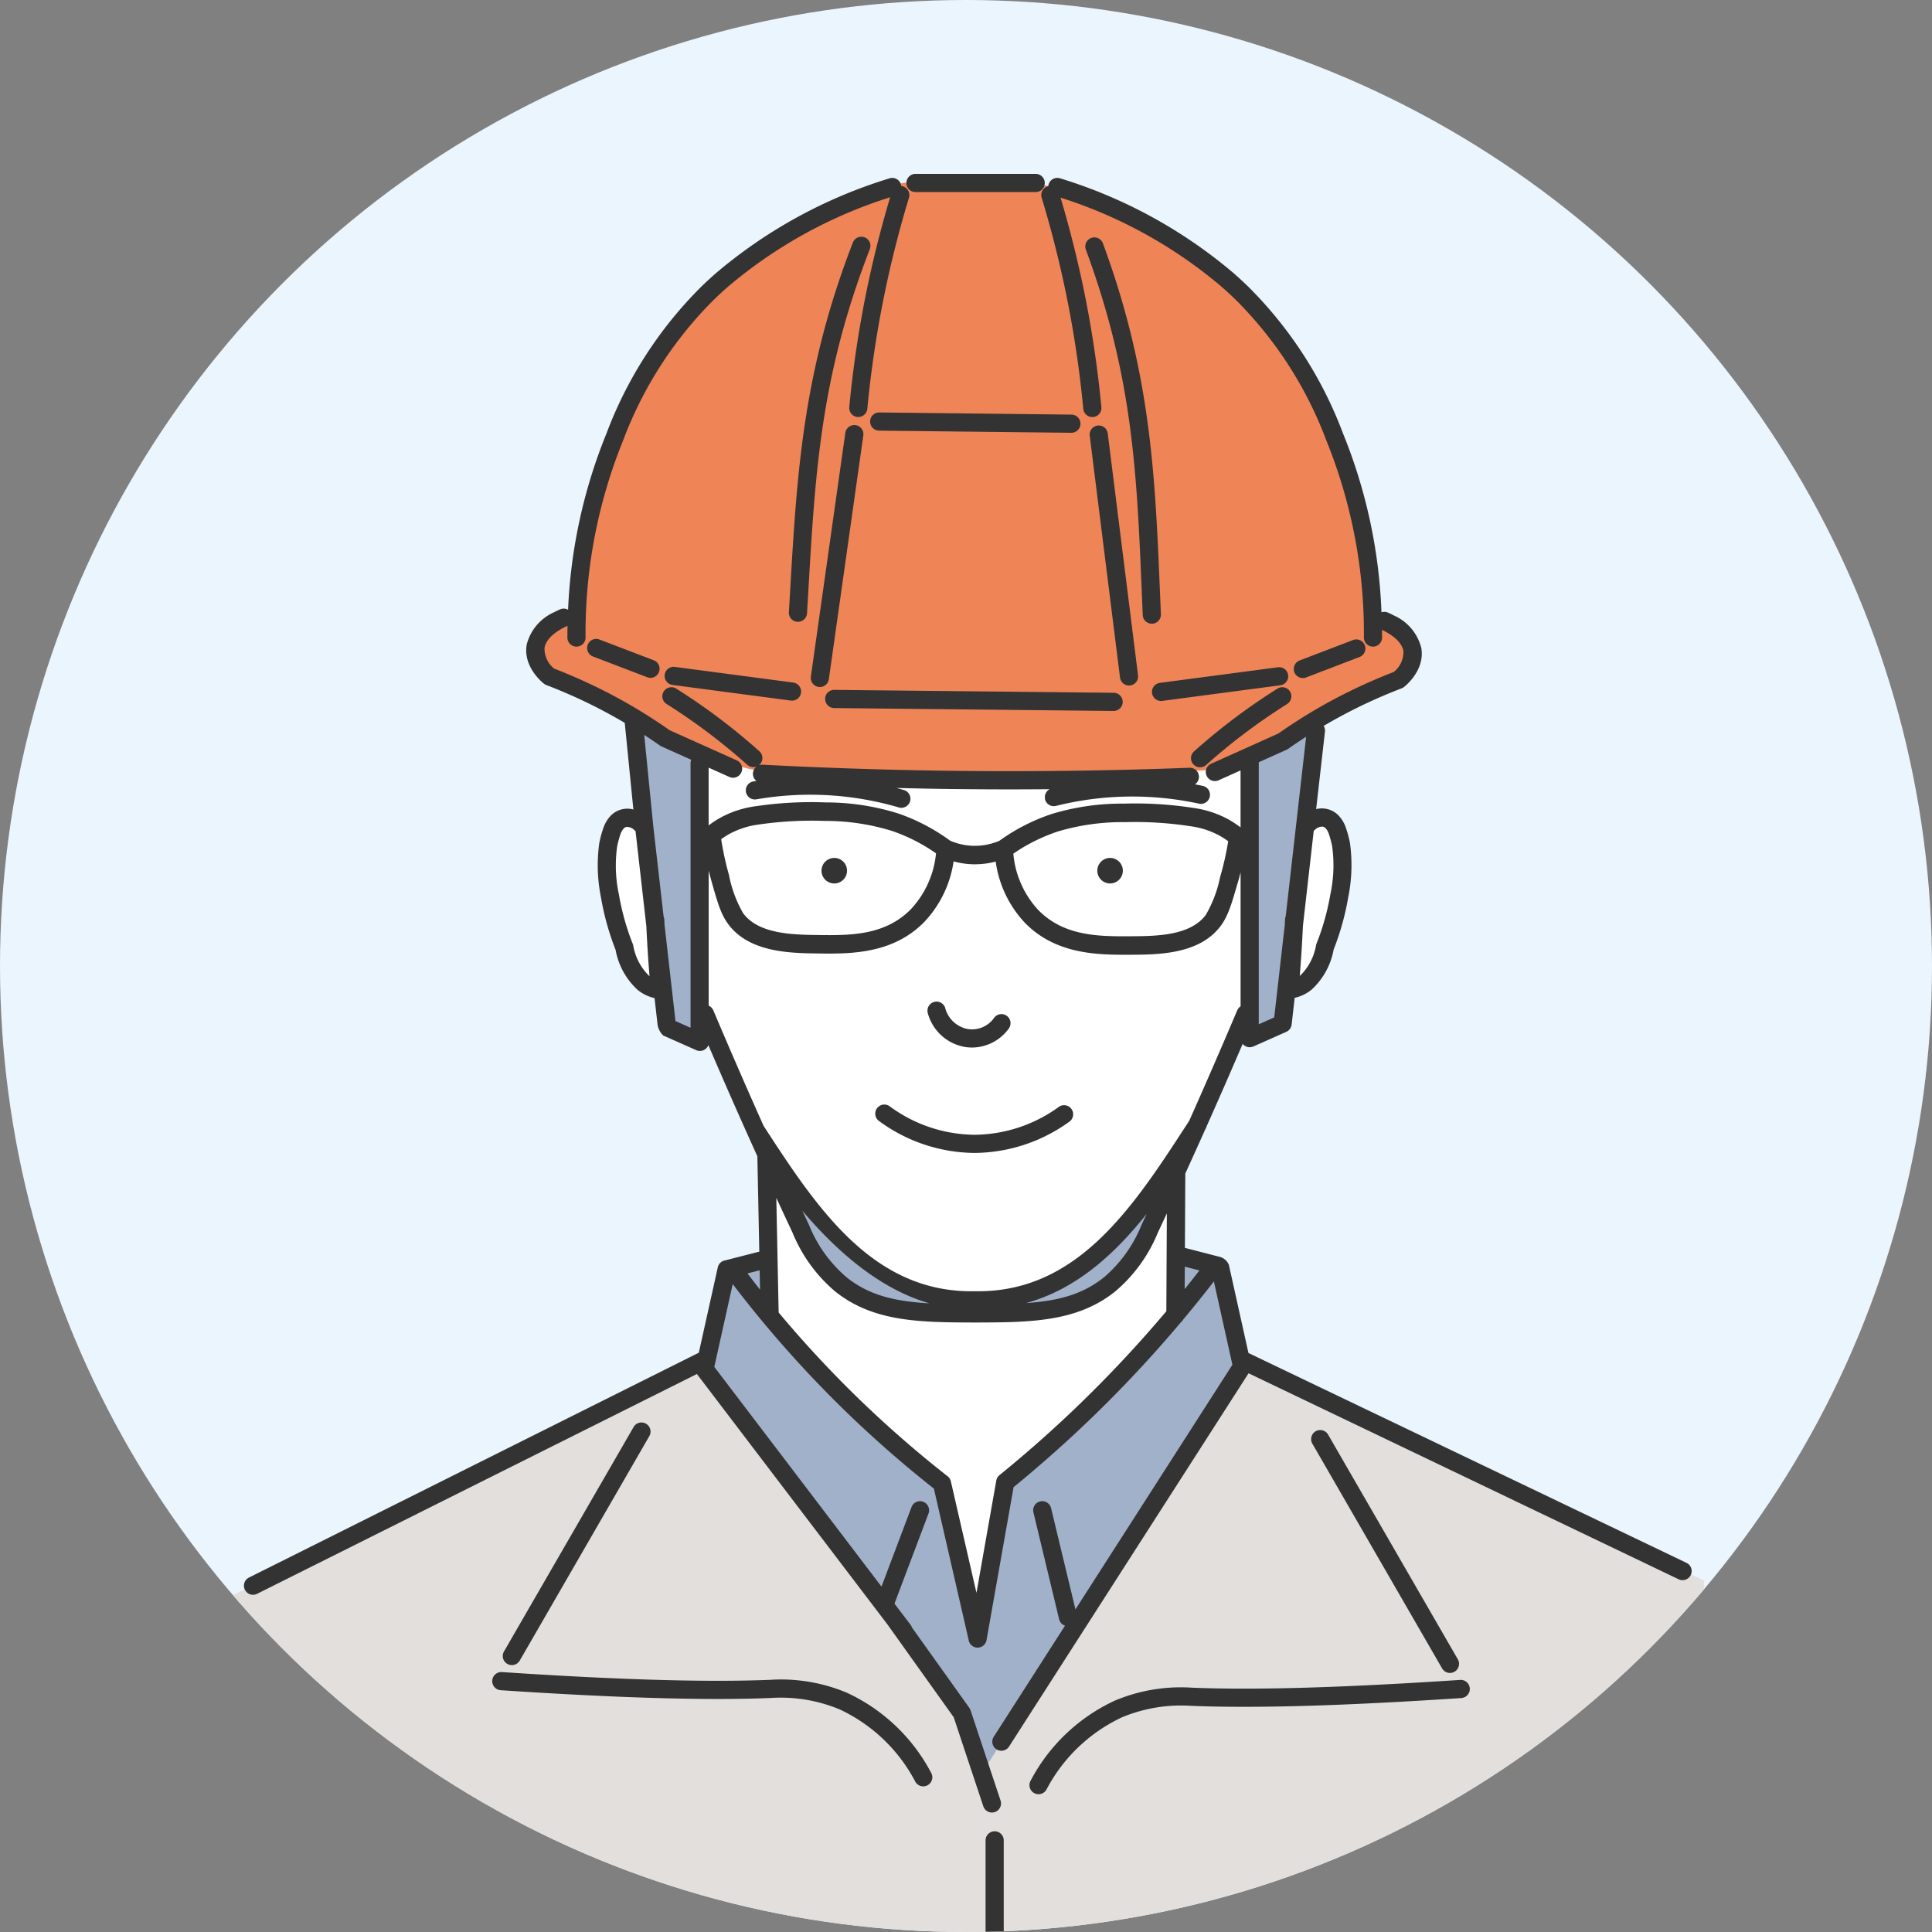 <svg xmlns="http://www.w3.org/2000/svg" xmlns:xlink="http://www.w3.org/1999/xlink" width="200" height="200" viewBox="0 0 200 200"><rect x="0" y="0" width="200" height="200" fill="#808080" stroke="none"/><defs><clipPath id="a"><circle cx="100" cy="100" r="100" transform="translate(191 53)" fill="#fff"/></clipPath><clipPath id="b"><rect width="152.392" height="194.71" fill="none"/></clipPath></defs><g transform="translate(-191 -53)"><circle cx="100" cy="100" r="100" transform="translate(191 53)" fill="#ebf5fd"/><g clip-path="url(#a)"><g transform="translate(215 71)"><g clip-path="url(#b)"><path d="M0,348.086l48.31-24.138,56.281-.314,47.8,22.9v49.075L.057,395.617Q.029,371.852,0,348.086" transform="translate(0 -200.907)" fill="#e3dfdc"/><path d="M108.558,135.6c-.151.753,0,10.051,0,10.051-1.776,1.112-1.929-.231-3.358-.9-4.933-.818-2.195,10.535-1.17,12.87,1.61,6.755,4.7,3.111,8.494,7.284,2.126,4.527,3.759,9.541,6.348,13.78.053,5.966.283,12.269.474,18.548q.517,7.406,1.034,14.812l16.184,21.881,10.725.26,13.072-20.54c.727-10.92.991-21.853,1.125-32.795l7.43-16.935c1.326-.691,5.424-1.4,6.293-2.7,2.277-3.575,3.254-8.388,3.3-12.606.074-2.434-1.609-5.825-3.871-2.98h-2.306l1.153-19.683-64.926.628Z" transform="translate(-63.534 -78.184)" fill="#fff"/><path d="M120.005,1.821c-20.489,5.8-32.049,24.135-32.634,44.3-3.281.182-6.084,3.961-2.837,6.386.427.191,2.518,1,2.775,1.151,17.9,9.856,15.258,9.432,36.32,9.537,10.563.089,19.947-.171,29.807-.823l4.171-1.873c3.511-1.355,7.9-4.833,11.552-6.281,1.35-.725,2.534-.914,3.505-1.588,2.844-2.458.111-5.827-2.921-6.2-.708-27.664-21.511-49.488-49.739-44.607" transform="translate(-51.583 -0.705)" fill="#ef8457"/><path d="M109.887,147.883l3.449,31.73,3.446,1.869-.031-29.844Z" transform="translate(-68.216 -91.803)" fill="#a1b1ca"/><path d="M277.55,152.781l-.074,29.211,3.415-1.516q1.825-15.777,3.65-31.555l-3.725,2.388-3.267,1.472" transform="translate(-172.253 -92.448)" fill="#a1b1ca"/><path d="M144.28,262.534c7.4,12.586,20.049,21.113,33.39,10.7,4.48-3.5,7.693-9.344,10.6-13.262-6.662,14.772-7.02,20.684-27.931,19.007-11.72-.17-13.356-10.057-17.607-19.032q.722,1.272,1.55,2.585" transform="translate(-88.605 -161.373)" fill="#a1b1ca"/><path d="M129.392,308.293l2.294-10.319a150.733,150.733,0,0,0,22.294,22.166l2.791,16.321,1.179-.1,2.42-15.971c4.577-3.986,9.343-8.482,14.16-13.537,2.953-3.1,5.689-6.158,8.222-9.147l2.294,10.319L158.362,349.75l-2.325-5.836Z" transform="translate(-80.325 -184.813)" fill="#a1b1ca"/><path d="M140.166,295.383l-3.773,1.025,3.973,5.063-.2-6.088" transform="translate(-84.671 -183.37)" fill="#a1b1ca"/><path d="M258.651,294.52c-.069,4.03-.106,6.2-.106,6.2l4.24-5.089-4.134-1.109" transform="translate(-160.501 -182.834)" fill="#a1b1ca"/><path d="M193.714,230.6a4.56,4.56,0,0,0,.772.066,4.733,4.733,0,0,0,3.82-1.982.941.941,0,0,0-1.52-1.109,2.791,2.791,0,0,1-2.757,1.171,2.988,2.988,0,0,1-2.323-2.2.941.941,0,0,0-1.8.545,4.833,4.833,0,0,0,3.808,3.507" transform="translate(-117.865 -140.225)" fill="#333"/><path d="M176.018,255.755a16.9,16.9,0,0,0,9.893,3.312h.012a16.941,16.941,0,0,0,9.78-3.215.941.941,0,1,0-1.1-1.525,15.041,15.041,0,0,1-8.679,2.859h-.01a15.006,15.006,0,0,1-8.778-2.944.94.94,0,0,0-1.117,1.513" transform="translate(-109.032 -157.715)" fill="#333"/><path d="M162.289,189.379a1.321,1.321,0,1,0-1.32-1.32,1.32,1.32,0,0,0,1.32,1.32" transform="translate(-99.927 -115.924)" fill="#333"/><path d="M237.586,189.379a1.321,1.321,0,1,0-1.32-1.32,1.32,1.32,0,0,0,1.32,1.32" transform="translate(-146.671 -115.924)" fill="#333"/><path d="M157.063,151.694a.939.939,0,0,0,1.14.686,32.649,32.649,0,0,1,14.8-.231.941.941,0,0,0,.4-1.839c-.27-.058-.541-.111-.812-.163a.939.939,0,0,0-.566-1.714c-7.892.3-15.9.407-23.795.324-6.776-.072-13.645-.288-20.416-.642a.953.953,0,0,0-.374.057.929.929,0,0,0,.13-.118.941.941,0,0,0-.073-1.328c-1.478-1.325-3.047-2.6-4.661-3.793-1.281-.945-2.62-1.859-3.979-2.716a.941.941,0,0,0-1,1.592c1.32.832,2.621,1.72,3.864,2.638,1.567,1.157,3.089,2.4,4.524,3.681a.935.935,0,0,0,.627.24.949.949,0,0,0,.339-.066.933.933,0,0,0-.02,1.495c-.1.016-.192.029-.288.045a.941.941,0,1,0,.318,1.854,32.641,32.641,0,0,1,14.772.862.941.941,0,0,0,.532-1.8c-.278-.082-.557-.159-.838-.234,2.18.052,4.358.1,6.525.118q2.592.028,5.2.028,2.061,0,4.127-.019a.938.938,0,0,0-.463,1.049" transform="translate(-72.886 -86.954)" fill="#333"/><path d="M161.971,141.792a.94.94,0,0,0,.931.95l28.914.3h.01a.94.94,0,0,0,.009-1.881l-28.914-.3a.925.925,0,0,0-.95.931" transform="translate(-100.549 -87.444)" fill="#333"/><path d="M118.148,135.387a.941.941,0,0,0,.809,1.056l12.254,1.62a.922.922,0,0,0,.124.008.941.941,0,0,0,.122-1.873l-12.254-1.62a.938.938,0,0,0-1.056.809" transform="translate(-73.339 -83.539)" fill="#333"/><path d="M158.847,95.7a.878.878,0,0,0,.133.009.941.941,0,0,0,.93-.809l3.565-25.216a.941.941,0,1,0-1.863-.264l-3.565,25.217a.94.94,0,0,0,.8,1.063" transform="translate(-98.107 -42.59)" fill="#333"/><path d="M159.9,17.223a.94.94,0,0,0-1.217.537c-5.177,13.356-5.787,23.865-6.494,36.033l-.13,2.234a.941.941,0,0,0,.883.995l.057,0a.941.941,0,0,0,.938-.885l.131-2.236c.726-12.5,1.3-22.382,6.369-35.463a.941.941,0,0,0-.537-1.217" transform="translate(-94.393 -10.652)" fill="#333"/><path d="M195.09,65.353l-19.884-.221h-.01a.94.94,0,0,0-.01,1.881l19.883.221h.011a.94.94,0,0,0,.01-1.881" transform="translate(-108.176 -40.433)" fill="#333"/><path d="M98.34,127.036a.941.941,0,1,0-.672,1.757l5.562,2.128a.941.941,0,1,0,.672-1.757Z" transform="translate(-60.255 -78.823)" fill="#333"/><path d="M185.01,1.881h12.44a.941.941,0,1,0,0-1.881H185.01a.941.941,0,0,0,0,1.881" transform="translate(-114.268)" fill="#333"/><path d="M264.238,134.666l-12.254,1.62a.941.941,0,0,0,.122,1.873.922.922,0,0,0,.124-.008l12.254-1.62a.941.941,0,0,0-.247-1.865" transform="translate(-155.921 -83.594)" fill="#333"/><path d="M235,68.7a.941.941,0,0,0-.816,1.05l3.135,25.035a.941.941,0,0,0,.932.824.951.951,0,0,0,.118-.007.94.94,0,0,0,.816-1.05l-3.135-25.035A.941.941,0,0,0,235,68.7" transform="translate(-145.376 -42.645)" fill="#333"/><path d="M290.828,131.07a.945.945,0,0,0,.336-.062l5.562-2.128a.941.941,0,0,0-.672-1.757l-5.563,2.128a.941.941,0,0,0,.336,1.819" transform="translate(-179.958 -78.878)" fill="#333"/><path d="M271.715,141.9a.94.94,0,1,0-1-1.591c-1.359.857-2.7,1.77-3.978,2.716-1.616,1.193-3.185,2.47-4.662,3.794a.941.941,0,0,0,1.256,1.4c1.433-1.284,2.955-2.523,4.523-3.681,1.244-.918,2.544-1.805,3.864-2.638" transform="translate(-162.496 -87.009)" fill="#333"/><path d="M152.668,144.465l-45.345-21.723-2.03-9.133a1.435,1.435,0,0,0-.866-.8l-3.683-.951.041-7.695q1.035-2.266,2.066-4.573l.016-.024a.93.93,0,0,0,.115-.268q1.882-4.218,3.741-8.557c.012.014.023.028.035.041a.932.932,0,0,0,.178.154c.01.006.021.011.031.017a.927.927,0,0,0,.187.085l.057.017a.926.926,0,0,0,.235.034h0c.026,0,.053-.006.079-.008a.977.977,0,0,0,.111-.011l.02-.006a.914.914,0,0,0,.163-.053l.006,0,3.416-1.516c.016-.007.028-.017.043-.025a.849.849,0,0,0,.094-.053c.022-.015.043-.031.064-.047a.877.877,0,0,0,.072-.063c.02-.019.038-.039.056-.059a.938.938,0,0,0,.058-.076c.015-.022.03-.043.042-.066a.794.794,0,0,0,.044-.088c.011-.024.022-.047.03-.072s.018-.06.025-.09.014-.057.018-.086c0-.009,0-.018.006-.028l.315-2.768a4.181,4.181,0,0,0,1.768-.864,7.4,7.4,0,0,0,2.262-4.122,27.513,27.513,0,0,0,1.516-5.435,16.771,16.771,0,0,0,.178-5.6,10.989,10.989,0,0,0-.413-1.548,3.473,3.473,0,0,0-.731-1.264,2.393,2.393,0,0,0-2.359-.7l.913-8.03a.931.931,0,0,0-.132-.589c1.1-.646,2.221-1.258,3.366-1.826,1.521-.754,3.1-1.447,4.708-2.063a.948.948,0,0,0,.243-.138c.225-.176,2.187-1.788,1.784-4.054a5.018,5.018,0,0,0-2.867-3.363,6.559,6.559,0,0,0-.6-.289.929.929,0,0,0-.652-.026,54.421,54.421,0,0,0-3.989-18.536,42.427,42.427,0,0,0-9.779-15.15c-.713-.694-1.274-1.188-1.543-1.425A50.539,50.539,0,0,0,87.828,1.14a.941.941,0,0,0-1.185.6.928.928,0,0,0-.041.215c-.02,0-.04.006-.06.012a.941.941,0,0,0-.627,1.173c.922,3.04,1.722,6.149,2.379,9.24A111.239,111.239,0,0,1,90.224,25a.94.94,0,0,0,.935.852.89.89,0,0,0,.09,0,.94.94,0,0,0,.848-1.025,113.081,113.081,0,0,0-1.962-12.828C89.5,9.033,88.742,6.059,87.873,3.14a48.286,48.286,0,0,1,16.676,9.23c.258.227.794.7,1.472,1.359a40.706,40.706,0,0,1,9.352,14.517,53.066,53.066,0,0,1,3.9,20.429.941.941,0,0,0,.938.943h0a.941.941,0,0,0,.941-.938c0-.265,0-.53-.007-.794.1.047.2.093.3.146.426.233,1.723.944,1.919,2.044a2.631,2.631,0,0,1-1,2.163c-1.607.622-3.194,1.32-4.72,2.076a54.848,54.848,0,0,0-7.229,4.3l-6.928,3.111a.941.941,0,1,0,.771,1.716l2.247-1.009v5.9a10.005,10.005,0,0,0-1.384-.9,10.583,10.583,0,0,0-3.45-1.111,39.153,39.153,0,0,0-7.231-.452,25.014,25.014,0,0,0-7.505,1.078,20.27,20.27,0,0,0-5.413,2.779,6.6,6.6,0,0,1-2.641.511,6.454,6.454,0,0,1-2.438-.531,20.254,20.254,0,0,0-5.392-2.823,25.006,25.006,0,0,0-7.5-1.139,39.128,39.128,0,0,0-7.233.393,10.577,10.577,0,0,0-3.46,1.083,10.049,10.049,0,0,0-1.418.907V62.145l2.119.952a.941.941,0,1,0,.771-1.716l-6.928-3.111a54.851,54.851,0,0,0-7.23-4.3c-1.526-.756-3.113-1.454-4.719-2.076a2.631,2.631,0,0,1-1-2.163c.2-1.1,1.493-1.809,1.919-2.043.137-.075.281-.145.429-.208.011,0,.02-.012.03-.017-.007.4-.012.809-.011,1.216a.941.941,0,0,0,.94.938h0a.941.941,0,0,0,.939-.943,53.063,53.063,0,0,1,3.9-20.43A40.7,40.7,0,0,1,51.96,13.729c.678-.661,1.214-1.132,1.472-1.359A48.369,48.369,0,0,1,70.231,3.1c-.875,2.933-1.641,5.921-2.273,8.894A113.055,113.055,0,0,0,66,24.821a.94.94,0,0,0,.848,1.025.9.9,0,0,0,.09,0A.941.941,0,0,0,67.868,25,111.194,111.194,0,0,1,69.8,12.384c.656-3.09,1.457-6.2,2.379-9.24a.94.94,0,0,0-.627-1.173.927.927,0,0,0-.17-.034.913.913,0,0,0-.04-.193.94.94,0,0,0-1.185-.6,50.539,50.539,0,0,0-17.964,9.817c-.27.237-.831.73-1.543,1.425a42.427,42.427,0,0,0-9.779,15.15A54.363,54.363,0,0,0,36.891,45.8a.933.933,0,0,0-.819-.044c-.2.087-.4.184-.6.289A5.019,5.019,0,0,0,32.609,49.4c-.4,2.266,1.559,3.877,1.783,4.054a.95.95,0,0,0,.243.138c1.6.615,3.187,1.309,4.708,2.063,1.162.576,2.3,1.2,3.414,1.853h0l.892,8.968a2.4,2.4,0,0,0-2.389.691,3.474,3.474,0,0,0-.729,1.26,11.027,11.027,0,0,0-.414,1.552,16.761,16.761,0,0,0,.178,5.6,27.553,27.553,0,0,0,1.515,5.435,7.4,7.4,0,0,0,2.262,4.122A4.189,4.189,0,0,0,45.841,86l.315,2.768a1.991,1.991,0,0,0,.584,1.106l3.416,1.516a.94.94,0,0,0,1.241-.478c.007-.015.009-.031.015-.046q2.514,5.862,5.073,11.514l.2,9.881a.973.973,0,0,0-.142.022l-3.287.844c-.017,0-.032.013-.049.018a.939.939,0,0,0-.818.727l-1.965,8.839L3.876,145.977a.941.941,0,1,0,.841,1.683L50.23,124.915c0,.007.011.013.016.02s.012.022.02.033l19.679,25.863,6.867,9.62,3.074,9.246a.941.941,0,0,0,1.785-.593l-3.119-9.382c0-.014-.013-.025-.017-.039-.012-.03-.025-.059-.04-.088a.943.943,0,0,0-.049-.085c-.008-.012-.013-.025-.021-.037l-5.932-8.31a.927.927,0,0,0-.14-.274l-1.674-2.2,3.533-9.36a.941.941,0,0,0-1.76-.664l-3.117,8.258L52.028,124.177l1.905-8.571a118.859,118.859,0,0,0,12.359,13.822c2.692,2.571,5.539,5.043,8.467,7.352l3.612,15.729s0,.008,0,.012a.965.965,0,0,0,.052.156c.006.014.014.026.02.039a.9.9,0,0,0,.063.112c.01.015.022.028.033.043a.918.918,0,0,0,.075.088c.015.015.03.029.046.043a.938.938,0,0,0,.083.066c.018.013.036.025.056.037a.959.959,0,0,0,.1.052c.018.008.035.017.053.024a.938.938,0,0,0,.168.047h0a.958.958,0,0,0,.162.014h0a.925.925,0,0,0,.192-.022l.017,0c.014,0,.026-.01.04-.014a.926.926,0,0,0,.111-.037l.064-.03a.967.967,0,0,0,.088-.051c.021-.014.041-.027.061-.042a.921.921,0,0,0,.077-.068c.016-.016.034-.031.049-.049a.949.949,0,0,0,.069-.089c.011-.016.024-.031.034-.047a.952.952,0,0,0,.057-.113c.006-.015.015-.028.02-.044a.954.954,0,0,0,.038-.134c0-.013.008-.026.01-.039l2.8-15.834c2.892-2.363,5.711-4.874,8.384-7.469a131.459,131.459,0,0,0,8.957-9.625.94.94,0,0,0,.233-.279q1.619-1.933,3.161-3.924l1.917,8.625L89.413,149.282l-2.528-10.506a.941.941,0,0,0-1.829.44L87.722,150.3a.938.938,0,0,0,.611.67l-7.361,11.471a.941.941,0,1,0,1.583,1.016l24.779-38.618,44.52,21.327a.941.941,0,0,0,.813-1.7m-50.42-30.271q-.754.973-1.527,1.933l.013-2.323ZM115.322,68.43a1.664,1.664,0,0,1,.325.592,9.154,9.154,0,0,1,.343,1.286,14.274,14.274,0,0,1-.184,4.929,25.623,25.623,0,0,1-1.439,5.134.936.936,0,0,0-.047.159,5.746,5.746,0,0,1-1.628,3.127l-.058.046c.139-1.718.248-3.45.327-5.169l1.12-9.849a.954.954,0,0,0,.108-.089,1.067,1.067,0,0,1,.4-.273c.354-.12.546-.092.732.107m-4.05-8.139a.97.97,0,0,0,.158-.09c.609-.431,1.233-.847,1.865-1.254l-1.059,9.309-1.055,9.275a.918.918,0,0,0-.072.312l-.02.447c0,.03,0,.06,0,.09L109.99,88l-1.6.711V61.643c0-.019,0-.037-.006-.056ZM87.545,68.768a23.291,23.291,0,0,1,6.986-.981,37.849,37.849,0,0,1,6.836.43,8.661,8.661,0,0,1,2.852.909,8.065,8.065,0,0,1,1.009.64,31.46,31.46,0,0,1-.839,3.708A12.808,12.808,0,0,1,102.9,77.4c-1.626,2.164-5.16,2.184-7.741,2.2-3.253.017-6.933.039-9.628-2.752a9.859,9.859,0,0,1-2.549-5.8,18.314,18.314,0,0,1,4.567-2.279m-33.789.151a8.672,8.672,0,0,1,2.859-.885,37.864,37.864,0,0,1,6.839-.374A23.279,23.279,0,0,1,70.432,68.7a18.316,18.316,0,0,1,4.548,2.316,9.861,9.861,0,0,1-2.6,5.782c-2.718,2.769-6.4,2.717-9.65,2.673-2.58-.036-6.114-.085-7.722-2.262a12.8,12.8,0,0,1-1.461-3.943,31.489,31.489,0,0,1-.808-3.714,8.121,8.121,0,0,1,1.014-.632M46.4,59.858a.931.931,0,0,0,.158.09l3.077,1.382a.931.931,0,0,0-.066.342v27.4l-1.56-.693-1.134-9.971c0-.038,0-.076-.006-.114l-.019-.427a.945.945,0,0,0-.072-.316L45.72,68.295l-.948-9.539q.825.538,1.625,1.1M45.323,83.732l-.058-.046a5.734,5.734,0,0,1-1.628-3.127.974.974,0,0,0-.048-.159,25.637,25.637,0,0,1-1.439-5.134,14.28,14.28,0,0,1-.184-4.929,9.126,9.126,0,0,1,.344-1.29,1.656,1.656,0,0,1,.323-.587c.186-.2.378-.227.732-.107a1.074,1.074,0,0,1,.4.274.916.916,0,0,0,.108.089l1.12,9.848c.08,1.72.188,3.453.328,5.17m6.124,3.055V72.8c.082.328.166.656.258.981.661,2.342.992,3.518,1.764,4.562,2.174,2.942,6.425,3,9.238,3.039.392.006.8.011,1.224.011,3.1,0,6.923-.306,9.821-3.258A11.565,11.565,0,0,0,76.8,71.85a8.362,8.362,0,0,0,2.049.3l.158,0a8.473,8.473,0,0,0,2.15-.281,11.561,11.561,0,0,0,2.993,6.306c3.018,3.125,7.074,3.34,10.255,3.34.261,0,.516,0,.764,0,2.813-.016,7.064-.04,9.262-2.964.78-1.037,1.121-2.21,1.8-4.547.1-.338.19-.679.278-1.021V86.853a.934.934,0,0,0-.35.419q-2.456,5.8-4.964,11.42l-.231.357c-5.525,8.507-11.235,17.3-21.616,17.3l-.281,0a.893.893,0,0,0-.156,0c-10.475.152-16.241-8.59-21.779-17.117q-2.624-5.863-5.206-11.959a.933.933,0,0,0-.476-.486m45.339,21.548c-.179.383-.359.77-.538,1.151a13.963,13.963,0,0,1-3.87,5.406c-2.238,1.805-4.771,2.449-8.086,2.683,5.166-1.422,9.124-5.009,12.495-9.239M74.3,117.6c-3.568-.2-6.246-.817-8.6-2.713a13.965,13.965,0,0,1-3.87-5.406c-.229-.486-.458-.979-.688-1.47,4.991,5.9,9.479,8.534,13.155,9.589m-17.576-3.421.041,2q-.66-.832-1.3-1.676Zm33.362,13.624c-2.717,2.638-5.588,5.188-8.532,7.58a.941.941,0,0,0-.333.567l-2.052,11.62-2.65-11.539a.943.943,0,0,0-.337-.53c-2.973-2.33-5.863-4.832-8.591-7.438a116.752,116.752,0,0,1-8.9-9.515l-.241-11.867c.559,1.21,1.119,2.413,1.678,3.6a15.776,15.776,0,0,0,4.391,6.069c3.972,3.2,8.858,3.218,14.521,3.235,5.657-.017,10.543-.031,14.515-3.235a15.779,15.779,0,0,0,4.391-6.069c.311-.659.621-1.326.932-1.992l-.054,10.131c-2.763,3.273-5.685,6.415-8.741,9.382" transform="translate(-2.083 -0.679)" fill="#333"/><path d="M206.7,452.449a.941.941,0,0,0-.941.94v19.88a.941.941,0,0,0,1.881,0v-19.88a.941.941,0,0,0-.94-.94" transform="translate(-127.733 -280.874)" fill="#333"/><path d="M74.9,365.968a.94.94,0,0,0,.815-.471l13.414-23.234a.94.94,0,1,0-1.629-.941L74.083,364.557a.941.941,0,0,0,.813,1.411" transform="translate(-45.911 -211.596)" fill="#333"/><path d="M107.776,411.133a17.608,17.608,0,0,0-8.074-1.34l-.071,0c-6.531.255-15.566-.009-27.618-.811a.941.941,0,0,0-.125,1.877c12.119.805,21.218,1.072,27.816.813l.071,0a15.849,15.849,0,0,1,7.247,1.184,16.94,16.94,0,0,1,7.816,7.483.94.94,0,1,0,1.634-.931,18.77,18.77,0,0,0-8.7-8.276" transform="translate(-44.082 -253.891)" fill="#333"/><path d="M309.031,368.106a.941.941,0,0,0,.814-1.411l-13.414-23.234a.941.941,0,1,0-1.629.94l13.414,23.234a.94.94,0,0,0,.815.471" transform="translate(-182.93 -212.923)" fill="#333"/><path d="M262.329,411.122c-12.054.8-21.089,1.066-27.618.81l-.071,0a17.61,17.61,0,0,0-8.075,1.34,18.764,18.764,0,0,0-8.7,8.276.94.94,0,1,0,1.634.931,16.94,16.94,0,0,1,7.816-7.483,15.87,15.87,0,0,1,7.247-1.184l.071,0c6.6.257,15.7-.008,27.816-.813a.94.94,0,0,0-.125-1.877" transform="translate(-135.173 -255.218)" fill="#333"/><path d="M234.828,18.019a.941.941,0,1,0-1.765.651c4.854,13.162,5.265,23.047,5.785,35.562l.094,2.238a.941.941,0,0,0,.939.9h.041a.941.941,0,0,0,.9-.98l-.094-2.236c-.506-12.178-.943-22.7-5.9-36.135" transform="translate(-144.646 -10.804)" fill="#333"/></g></g></g></g></svg>